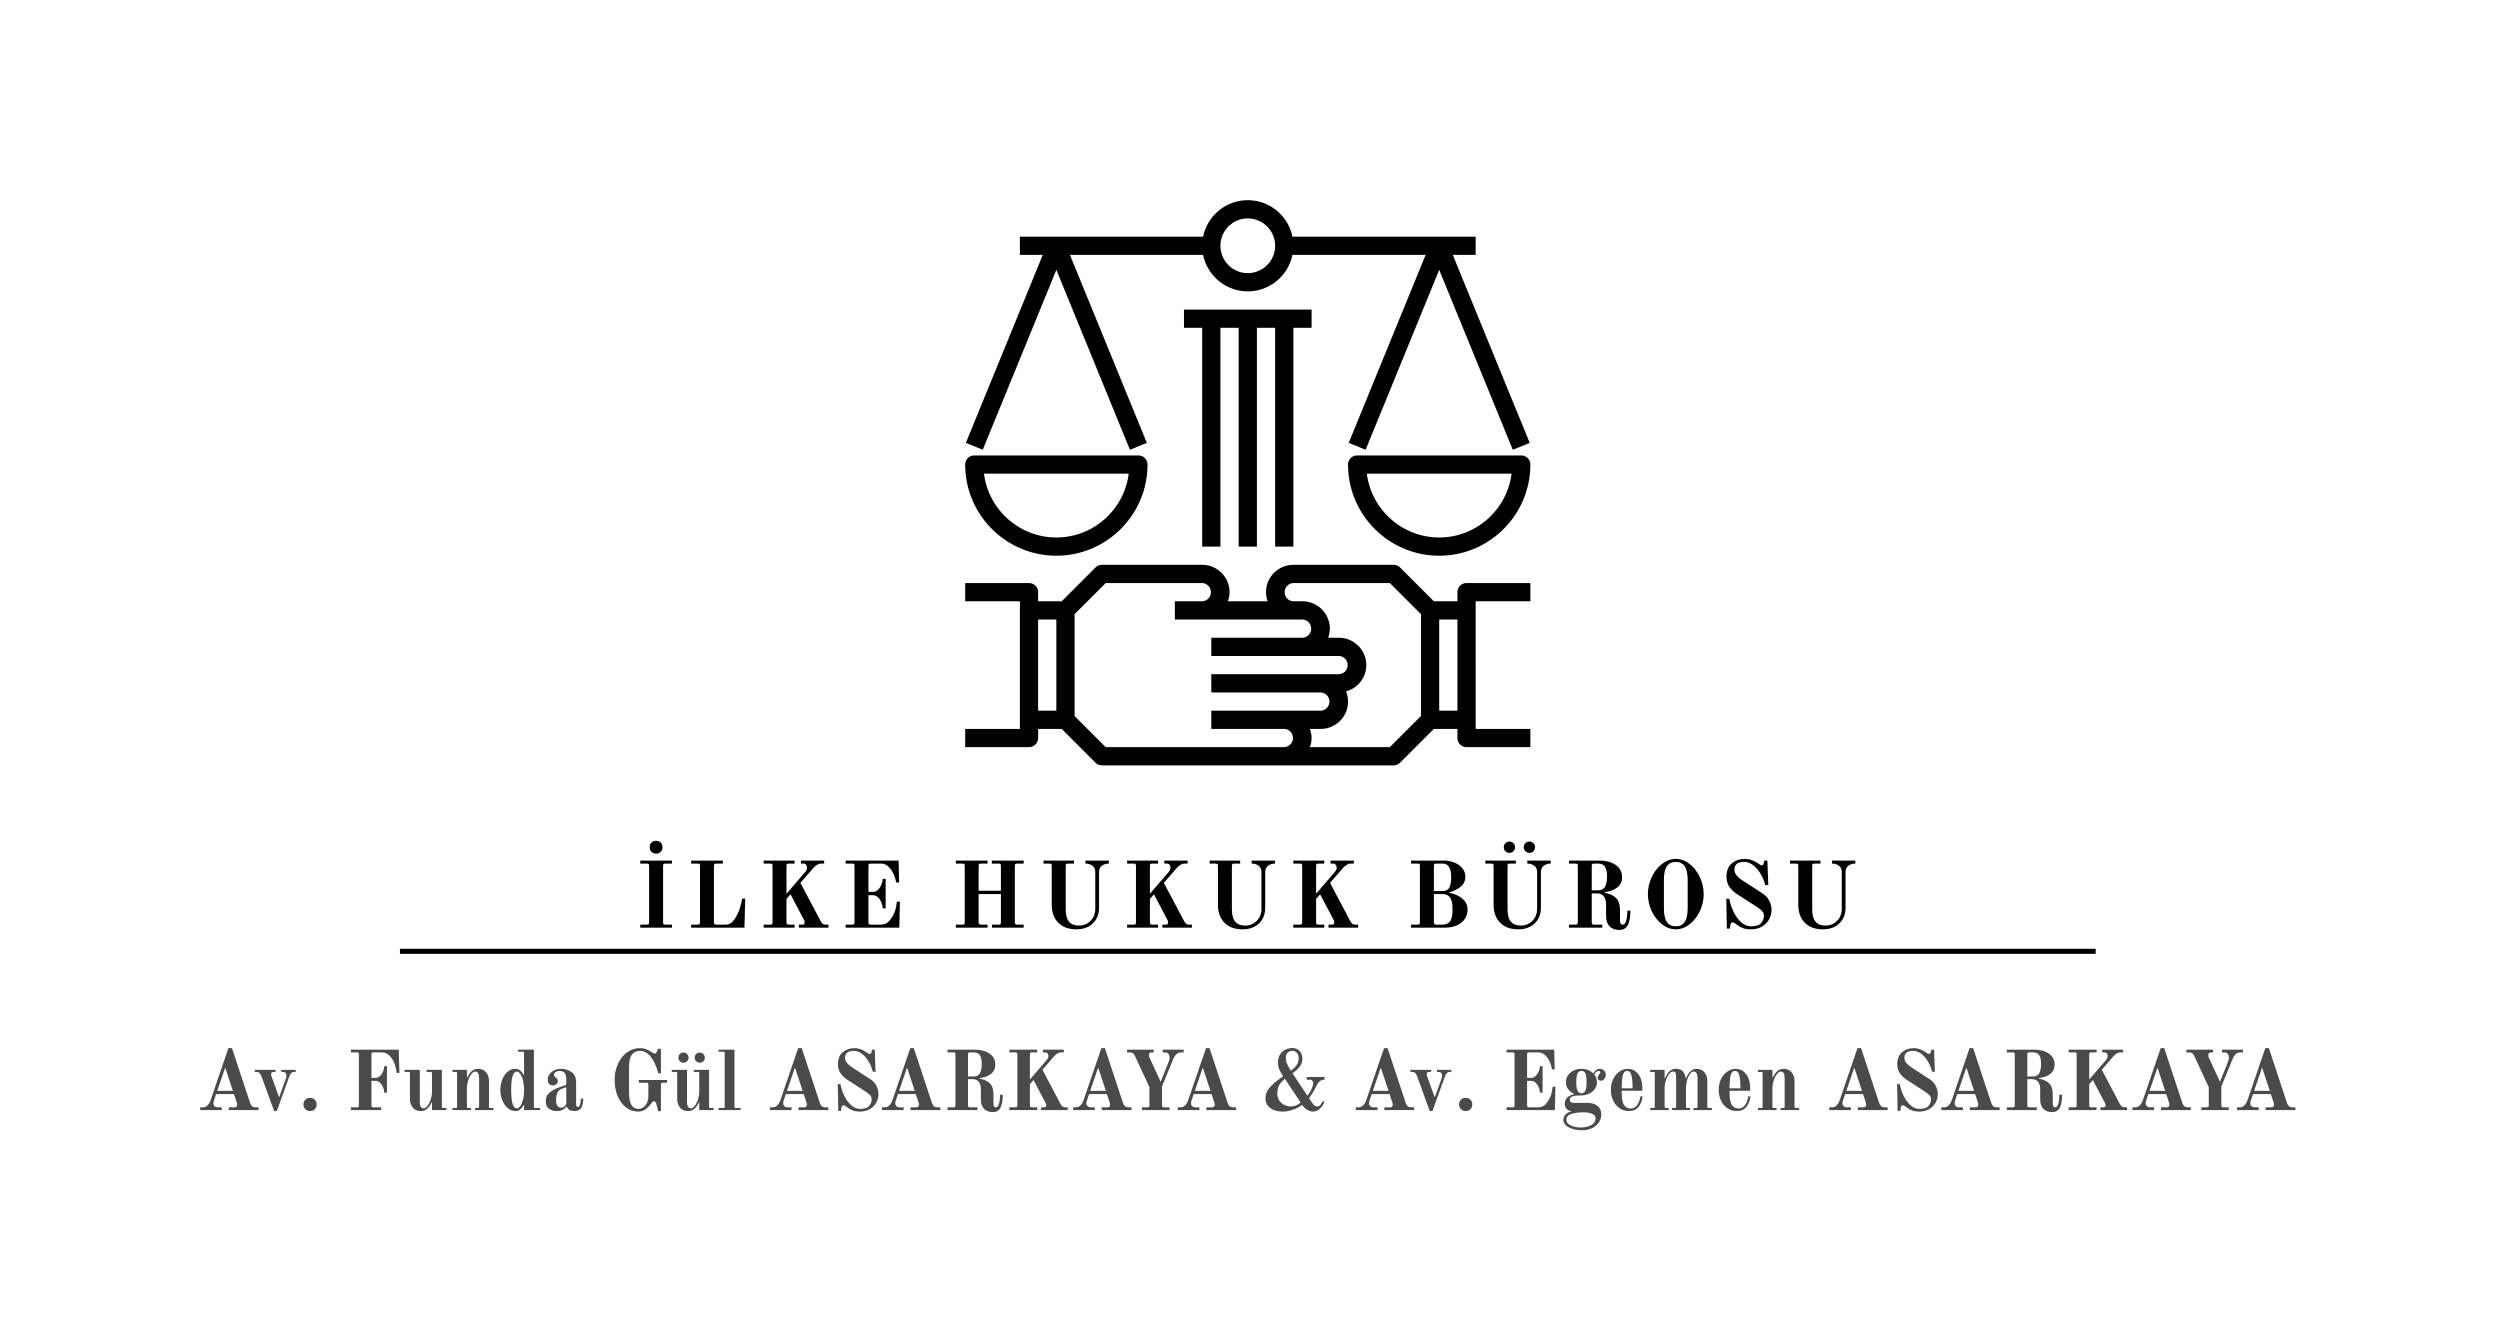 <?xml version="1.0" encoding="utf-8"?>
<svg xmlns="http://www.w3.org/2000/svg" height="2182.944" id="SvgjsSvg11062" version="1.1" width="4096">
  <defs id="SvgjsDefs11063"/>
  <g id="SvgjsG11064" opacity="1" transform="translate(328, 328) scale(34.4)">
    <defs id="SvgjsDefs3876"/>
    <g id="SvgjsG3877" opacity="1" transform="scale(0.216)">
      <g class="text" fill="#000000" id="SvgjsG3878" transform="translate(230.687, 160.404) scale(1)">
        <path d="M-131.18 -16.72C-130.92 -16.46 -130.58 -16.33 -130.16 -16.33C-129.75 -16.33 -129.41 -16.46 -129.14 -16.72C-128.88 -16.99 -128.75 -17.32 -128.75 -17.74C-128.75 -18.16 -128.88 -18.49 -129.14 -18.76C-129.41 -19.02 -129.75 -19.15 -130.16 -19.15C-130.58 -19.15 -130.92 -19.02 -131.18 -18.76C-131.44 -18.49 -131.57 -18.16 -131.57 -17.74C-131.57 -17.32 -131.44 -16.99 -131.18 -16.72ZM-133.65 -0.66L-133.65 0L-126.67 0L-126.67 -0.66L-128.13 -0.66C-128.31 -0.66 -128.43 -0.7 -128.51 -0.78C-128.59 -0.86 -128.62 -0.98 -128.62 -1.16L-128.62 -13.63C-128.62 -13.82 -128.59 -13.95 -128.51 -14.02C-128.43 -14.09 -128.31 -14.13 -128.13 -14.13L-126.67 -14.13L-126.67 -14.79L-133.65 -14.79L-133.65 -14.13L-132.2 -14.13C-132 -14.13 -131.87 -14.09 -131.8 -14.02C-131.73 -13.95 -131.7 -13.82 -131.7 -13.63L-131.7 -1.16C-131.7 -0.98 -131.73 -0.86 -131.8 -0.78C-131.87 -0.7 -132 -0.66 -132.2 -0.66Z M-122.43 -0.66L-122.43 0L-110.68 0L-110.51 -6.4L-111.17 -6.4C-111.2 -6.25 -111.27 -5.93 -111.38 -5.46C-111.49 -4.99 -111.6 -4.6 -111.69 -4.28C-111.96 -3.42 -112.36 -2.6 -112.89 -1.83C-113.42 -1.05 -114.06 -0.66 -114.81 -0.66L-116.91 -0.66C-117.09 -0.66 -117.22 -0.71 -117.29 -0.8C-117.37 -0.89 -117.41 -1.03 -117.41 -1.23L-117.41 -13.63C-117.41 -13.82 -117.37 -13.95 -117.29 -14.02C-117.22 -14.09 -117.09 -14.13 -116.91 -14.13L-115.45 -14.13L-115.45 -14.79L-122.43 -14.79L-122.43 -14.13L-120.98 -14.13C-120.79 -14.13 -120.65 -14.09 -120.58 -14.02C-120.52 -13.95 -120.48 -13.82 -120.48 -13.63L-120.48 -1.23C-120.48 -1.03 -120.52 -0.89 -120.6 -0.8C-120.67 -0.71 -120.8 -0.66 -120.98 -0.66Z M-106.44 -0.66L-106.44 0L-99.63 0L-99.63 -0.66L-100.91 -0.66C-101.09 -0.66 -101.22 -0.7 -101.3 -0.78C-101.37 -0.86 -101.41 -0.98 -101.41 -1.16L-101.41 -6.34L-100.52 -7.35L-97.51 -1.62C-97.48 -1.56 -97.45 -1.49 -97.43 -1.38C-97.41 -1.28 -97.4 -1.18 -97.4 -1.1C-97.4 -0.99 -97.44 -0.89 -97.53 -0.8C-97.61 -0.71 -97.71 -0.66 -97.84 -0.66L-98.67 -0.66L-98.67 0L-92.15 0L-92.15 -0.66L-92.71 -0.66C-93.03 -0.66 -93.27 -0.73 -93.44 -0.86C-93.6 -0.99 -93.77 -1.23 -93.95 -1.58L-98.34 -9.87L-95.55 -13.09C-95.32 -13.38 -95.05 -13.62 -94.73 -13.82C-94.42 -14.02 -94.12 -14.13 -93.83 -14.13L-93.1 -14.13L-93.1 -14.79L-98.23 -14.79L-98.23 -14.13L-97.63 -14.13C-97.41 -14.13 -97.23 -14.04 -97.09 -13.88C-96.95 -13.71 -96.88 -13.5 -96.88 -13.25C-96.88 -13.05 -96.92 -12.86 -97 -12.7C-97.07 -12.54 -97.21 -12.35 -97.4 -12.13L-101.41 -7.48L-101.41 -13.63C-101.41 -13.82 -101.37 -13.95 -101.3 -14.02C-101.22 -14.09 -101.09 -14.13 -100.91 -14.13L-99.63 -14.13L-99.63 -14.79L-106.44 -14.79L-106.44 -14.13L-104.98 -14.13C-104.79 -14.13 -104.66 -14.09 -104.59 -14.02C-104.52 -13.95 -104.49 -13.82 -104.49 -13.63L-104.49 -1.16C-104.49 -0.98 -104.52 -0.86 -104.59 -0.78C-104.66 -0.7 -104.79 -0.66 -104.98 -0.66Z M-88.37 -0.66L-88.37 0L-76.53 0L-76.4 -5.73L-77.07 -5.73C-77.08 -5.58 -77.13 -5.27 -77.21 -4.8C-77.29 -4.33 -77.39 -3.93 -77.5 -3.61C-77.77 -2.87 -78.15 -2.19 -78.67 -1.58C-79.18 -0.97 -79.82 -0.66 -80.58 -0.66L-82.84 -0.66C-83.02 -0.66 -83.15 -0.7 -83.23 -0.78C-83.3 -0.86 -83.34 -0.98 -83.34 -1.16L-83.34 -7.15L-82.28 -7.15C-81.91 -7.15 -81.56 -6.99 -81.24 -6.69C-80.92 -6.38 -80.67 -6.01 -80.48 -5.56C-80.3 -5.11 -80.2 -4.67 -80.2 -4.26L-79.54 -4.26L-79.54 -10.76L-80.2 -10.76C-80.2 -10.36 -80.3 -9.93 -80.48 -9.48C-80.67 -9.03 -80.92 -8.66 -81.24 -8.35C-81.56 -8.05 -81.91 -7.89 -82.28 -7.89L-83.34 -7.89L-83.34 -13.63C-83.34 -13.82 -83.3 -13.95 -83.23 -14.02C-83.15 -14.09 -83.02 -14.13 -82.84 -14.13L-80.56 -14.13C-80.04 -14.13 -79.58 -13.97 -79.16 -13.65C-78.75 -13.33 -78.38 -12.89 -78.06 -12.34C-77.8 -11.91 -77.6 -11.43 -77.45 -10.91C-77.31 -10.38 -77.23 -10.07 -77.23 -9.97L-76.57 -9.97L-76.69 -14.79L-88.37 -14.79L-88.37 -14.13L-86.91 -14.13C-86.72 -14.13 -86.59 -14.09 -86.52 -14.02C-86.45 -13.95 -86.41 -13.82 -86.41 -13.63L-86.41 -1.16C-86.41 -0.98 -86.45 -0.86 -86.52 -0.78C-86.59 -0.7 -86.72 -0.66 -86.91 -0.66Z M-64.06 -0.66L-64.06 0L-57.08 0L-57.08 -0.66L-58.54 -0.66C-58.72 -0.66 -58.85 -0.7 -58.92 -0.78C-59 -0.86 -59.04 -0.98 -59.04 -1.16L-59.04 -7.4L-54.13 -7.4L-54.13 -1.16C-54.13 -0.98 -54.17 -0.86 -54.24 -0.78C-54.31 -0.7 -54.44 -0.66 -54.63 -0.66L-56.09 -0.66L-56.09 0L-49.11 0L-49.11 -0.66L-50.56 -0.66C-50.74 -0.66 -50.87 -0.7 -50.94 -0.78C-51.02 -0.86 -51.06 -0.98 -51.06 -1.16L-51.06 -13.63C-51.06 -13.82 -51.02 -13.95 -50.94 -14.02C-50.87 -14.09 -50.74 -14.13 -50.56 -14.13L-49.11 -14.13L-49.11 -14.79L-56.13 -14.79L-56.13 -14.13L-54.63 -14.13C-54.44 -14.13 -54.31 -14.09 -54.24 -14.02C-54.17 -13.95 -54.13 -13.82 -54.13 -13.63L-54.13 -8.14L-59.04 -8.14L-59.04 -13.63C-59.04 -13.82 -59 -13.95 -58.92 -14.02C-58.85 -14.09 -58.72 -14.13 -58.54 -14.13L-57.08 -14.13L-57.08 -14.79L-64.06 -14.79L-64.06 -14.13L-62.61 -14.13C-62.41 -14.13 -62.28 -14.09 -62.21 -14.02C-62.14 -13.95 -62.11 -13.82 -62.11 -13.63L-62.11 -1.16C-62.11 -0.98 -62.14 -0.86 -62.21 -0.78C-62.28 -0.7 -62.41 -0.66 -62.61 -0.66Z M-40.55 -0.36C-39.73 0.13 -38.7 0.37 -37.45 0.37C-36.44 0.37 -35.56 0.17 -34.8 -0.25C-34.05 -0.66 -33.48 -1.23 -33.08 -1.94C-32.69 -2.66 -32.49 -3.45 -32.49 -4.32L-32.49 -12.26C-32.49 -12.88 -32.28 -13.35 -31.85 -13.66C-31.43 -13.97 -30.92 -14.13 -30.33 -14.13L-30.33 -14.79L-35.48 -14.79L-35.48 -14.13C-34.88 -14.13 -34.38 -13.97 -33.95 -13.66C-33.53 -13.35 -33.32 -12.88 -33.32 -12.26L-33.32 -4.11C-33.32 -3.45 -33.47 -2.84 -33.78 -2.28C-34.08 -1.73 -34.5 -1.29 -35.04 -0.96C-35.58 -0.62 -36.19 -0.46 -36.87 -0.46C-37.88 -0.46 -38.63 -0.75 -39.11 -1.33C-39.6 -1.91 -39.84 -2.84 -39.84 -4.11L-39.84 -13.63C-39.84 -13.82 -39.8 -13.95 -39.73 -14.02C-39.65 -14.09 -39.52 -14.13 -39.34 -14.13L-38.01 -14.13L-38.01 -14.79L-44.74 -14.79L-44.74 -14.13L-43.41 -14.13C-43.22 -14.13 -43.09 -14.09 -43.02 -14.02C-42.95 -13.95 -42.92 -13.82 -42.92 -13.63L-42.92 -4.92C-42.92 -3.97 -42.73 -3.09 -42.34 -2.3C-41.96 -1.5 -41.37 -0.86 -40.55 -0.36Z M-26.3 -0.66L-26.3 0L-19.48 0L-19.48 -0.66L-20.77 -0.66C-20.95 -0.66 -21.08 -0.7 -21.16 -0.78C-21.23 -0.86 -21.27 -0.98 -21.27 -1.16L-21.27 -6.34L-20.38 -7.35L-17.37 -1.62C-17.34 -1.56 -17.31 -1.49 -17.29 -1.38C-17.27 -1.28 -17.26 -1.18 -17.26 -1.1C-17.26 -0.99 -17.3 -0.89 -17.39 -0.8C-17.47 -0.71 -17.57 -0.66 -17.7 -0.66L-18.53 -0.66L-18.53 0L-12.01 0L-12.01 -0.66L-12.57 -0.66C-12.89 -0.66 -13.13 -0.73 -13.29 -0.86C-13.46 -0.99 -13.63 -1.23 -13.81 -1.58L-18.2 -9.87L-15.41 -13.09C-15.18 -13.38 -14.9 -13.62 -14.59 -13.82C-14.28 -14.02 -13.98 -14.13 -13.69 -14.13L-12.96 -14.13L-12.96 -14.79L-18.09 -14.79L-18.09 -14.13L-17.49 -14.13C-17.27 -14.13 -17.09 -14.04 -16.95 -13.88C-16.81 -13.71 -16.74 -13.5 -16.74 -13.25C-16.74 -13.05 -16.78 -12.86 -16.86 -12.7C-16.93 -12.54 -17.07 -12.35 -17.26 -12.13L-21.27 -7.48L-21.27 -13.63C-21.27 -13.82 -21.23 -13.95 -21.16 -14.02C-21.08 -14.09 -20.95 -14.13 -20.77 -14.13L-19.48 -14.13L-19.48 -14.79L-26.3 -14.79L-26.3 -14.13L-24.84 -14.13C-24.65 -14.13 -24.52 -14.09 -24.45 -14.02C-24.38 -13.95 -24.35 -13.82 -24.35 -13.63L-24.35 -1.16C-24.35 -0.98 -24.38 -0.86 -24.45 -0.78C-24.52 -0.7 -24.65 -0.66 -24.84 -0.66Z M-3.91 -0.36C-3.09 0.13 -2.06 0.37 -0.81 0.37C0.2 0.37 1.08 0.17 1.84 -0.25C2.59 -0.66 3.17 -1.23 3.56 -1.94C3.96 -2.66 4.15 -3.45 4.15 -4.32L4.15 -12.26C4.15 -12.88 4.37 -13.35 4.79 -13.66C5.21 -13.97 5.72 -14.13 6.31 -14.13L6.31 -14.79L1.16 -14.79L1.16 -14.13C1.76 -14.13 2.27 -13.97 2.69 -13.66C3.11 -13.35 3.32 -12.88 3.32 -12.26L3.32 -4.11C3.32 -3.45 3.17 -2.84 2.87 -2.28C2.56 -1.73 2.14 -1.29 1.6 -0.96C1.06 -0.62 0.45 -0.46 -0.23 -0.46C-1.24 -0.46 -1.99 -0.75 -2.47 -1.33C-2.96 -1.91 -3.2 -2.84 -3.2 -4.11L-3.2 -13.63C-3.2 -13.82 -3.16 -13.95 -3.08 -14.02C-3.01 -14.09 -2.88 -14.13 -2.7 -14.13L-1.37 -14.13L-1.37 -14.79L-8.1 -14.79L-8.1 -14.13L-6.77 -14.13C-6.58 -14.13 -6.45 -14.09 -6.38 -14.02C-6.31 -13.95 -6.27 -13.82 -6.27 -13.63L-6.27 -4.92C-6.27 -3.97 -6.08 -3.09 -5.7 -2.3C-5.32 -1.5 -4.72 -0.86 -3.91 -0.36Z M10.34 -0.66L10.34 0L17.16 0L17.16 -0.66L15.87 -0.66C15.69 -0.66 15.56 -0.7 15.49 -0.78C15.41 -0.86 15.37 -0.98 15.37 -1.16L15.37 -6.34L16.26 -7.35L19.28 -1.62C19.3 -1.56 19.33 -1.49 19.35 -1.38C19.37 -1.28 19.38 -1.18 19.38 -1.1C19.38 -0.99 19.34 -0.89 19.26 -0.8C19.17 -0.71 19.07 -0.66 18.94 -0.66L18.11 -0.66L18.11 0L24.64 0L24.64 -0.66L24.08 -0.66C23.76 -0.66 23.51 -0.73 23.35 -0.86C23.18 -0.99 23.01 -1.23 22.83 -1.58L18.45 -9.87L21.23 -13.09C21.47 -13.38 21.74 -13.62 22.05 -13.82C22.36 -14.02 22.66 -14.13 22.95 -14.13L23.68 -14.13L23.68 -14.79L18.55 -14.79L18.55 -14.13L19.15 -14.13C19.37 -14.13 19.55 -14.04 19.69 -13.88C19.83 -13.71 19.9 -13.5 19.9 -13.25C19.9 -13.05 19.86 -12.86 19.79 -12.7C19.71 -12.54 19.57 -12.35 19.38 -12.13L15.37 -7.48L15.37 -13.63C15.37 -13.82 15.41 -13.95 15.49 -14.02C15.56 -14.09 15.69 -14.13 15.87 -14.13L17.16 -14.13L17.16 -14.79L10.34 -14.79L10.34 -14.13L11.8 -14.13C11.99 -14.13 12.12 -14.09 12.19 -14.02C12.26 -13.95 12.3 -13.82 12.3 -13.63L12.3 -1.16C12.3 -0.98 12.26 -0.86 12.19 -0.78C12.12 -0.7 11.99 -0.66 11.8 -0.66Z M36.31 -0.66L36.31 0L43.89 0C44.78 0 45.59 -0.16 46.33 -0.47C47.07 -0.78 47.67 -1.24 48.11 -1.85C48.55 -2.46 48.77 -3.19 48.77 -4.03C48.77 -4.71 48.57 -5.3 48.17 -5.82C47.77 -6.33 47.26 -6.74 46.64 -7.05C46.03 -7.36 45.4 -7.57 44.76 -7.67L44.76 -7.79C45.75 -8.05 46.58 -8.47 47.26 -9.04C47.94 -9.6 48.28 -10.34 48.28 -11.26C48.28 -11.94 48.06 -12.54 47.63 -13.08C47.2 -13.61 46.63 -14.03 45.92 -14.33C45.2 -14.64 44.44 -14.79 43.62 -14.79L36.31 -14.79L36.31 -14.13L37.76 -14.13C37.96 -14.13 38.09 -14.09 38.16 -14.02C38.23 -13.95 38.26 -13.82 38.26 -13.63L38.26 -1.16C38.26 -0.98 38.23 -0.86 38.16 -0.78C38.09 -0.7 37.96 -0.66 37.76 -0.66ZM43.25 -8.06L41.34 -8.06L41.34 -13.63C41.34 -13.82 41.38 -13.95 41.45 -14.02C41.53 -14.09 41.66 -14.13 41.84 -14.13L43.37 -14.13C43.93 -14.13 44.36 -13.87 44.68 -13.37C45 -12.86 45.16 -12.16 45.16 -11.26C45.16 -10.19 45.03 -9.39 44.76 -8.86C44.5 -8.33 44 -8.06 43.25 -8.06ZM43.25 -0.66L41.84 -0.66C41.66 -0.66 41.53 -0.7 41.45 -0.78C41.38 -0.86 41.34 -0.98 41.34 -1.16L41.34 -7.4L43.25 -7.4C43.98 -7.4 44.53 -7.15 44.9 -6.66C45.27 -6.17 45.45 -5.29 45.45 -4.03C45.45 -2.77 45.27 -1.89 44.9 -1.4C44.53 -0.91 43.98 -0.66 43.25 -0.66Z M57.11 -16.86C57.36 -16.61 57.65 -16.49 58 -16.49C58.34 -16.49 58.64 -16.61 58.88 -16.86C59.12 -17.1 59.24 -17.39 59.24 -17.74C59.24 -18.09 59.12 -18.38 58.88 -18.62C58.64 -18.86 58.34 -18.99 58 -18.99C57.65 -18.99 57.36 -18.86 57.11 -18.62C56.87 -18.38 56.75 -18.09 56.75 -17.74C56.75 -17.39 56.87 -17.1 57.11 -16.86ZM61.52 -16.86C61.76 -16.61 62.05 -16.49 62.4 -16.49C62.75 -16.49 63.04 -16.61 63.28 -16.86C63.53 -17.1 63.65 -17.39 63.65 -17.74C63.65 -18.09 63.53 -18.38 63.28 -18.62C63.04 -18.86 62.75 -18.99 62.4 -18.99C62.05 -18.99 61.76 -18.86 61.52 -18.62C61.28 -18.38 61.15 -18.09 61.15 -17.74C61.15 -17.39 61.28 -17.1 61.52 -16.86ZM56.88 -0.36C57.69 0.13 58.72 0.37 59.97 0.37C60.98 0.37 61.86 0.17 62.62 -0.25C63.37 -0.66 63.95 -1.23 64.34 -1.94C64.74 -2.66 64.94 -3.45 64.94 -4.32L64.94 -12.26C64.94 -12.88 65.15 -13.35 65.57 -13.66C65.99 -13.97 66.5 -14.13 67.1 -14.13L67.1 -14.79L61.94 -14.79L61.94 -14.13C62.54 -14.13 63.05 -13.97 63.47 -13.66C63.89 -13.35 64.1 -12.88 64.1 -12.26L64.1 -4.11C64.1 -3.45 63.95 -2.84 63.65 -2.28C63.34 -1.73 62.92 -1.29 62.38 -0.96C61.84 -0.62 61.23 -0.46 60.55 -0.46C59.54 -0.46 58.79 -0.75 58.31 -1.33C57.82 -1.91 57.58 -2.84 57.58 -4.11L57.58 -13.63C57.58 -13.82 57.62 -13.95 57.7 -14.02C57.77 -14.09 57.9 -14.13 58.08 -14.13L59.41 -14.13L59.41 -14.79L52.68 -14.79L52.68 -14.13L54.01 -14.13C54.2 -14.13 54.33 -14.09 54.4 -14.02C54.47 -13.95 54.51 -13.82 54.51 -13.63L54.51 -4.92C54.51 -3.97 54.7 -3.09 55.08 -2.3C55.46 -1.5 56.06 -0.86 56.88 -0.36Z M80.09 -0.29C80.61 0.24 81.31 0.5 82.2 0.5C83.13 0.5 83.77 0.13 84.13 -0.61C84.49 -1.35 84.67 -2.4 84.67 -3.74L84 -3.74C84 -2.88 83.92 -2.15 83.76 -1.56C83.59 -0.96 83.33 -0.66 82.97 -0.66C82.58 -0.66 82.38 -0.96 82.38 -1.54L82.38 -3.84C82.38 -5.06 82.09 -5.96 81.51 -6.53C80.93 -7.11 80.1 -7.49 79.02 -7.69L79.02 -7.83C80.17 -7.97 81.09 -8.32 81.79 -8.87C82.49 -9.42 82.84 -10.18 82.84 -11.13C82.84 -12.26 82.38 -13.15 81.47 -13.8C80.56 -14.46 79.35 -14.79 77.86 -14.79L71.13 -14.79L71.13 -14.13L72.58 -14.13C72.77 -14.13 72.9 -14.09 72.97 -14.02C73.04 -13.95 73.08 -13.82 73.08 -13.63L73.08 -1.16C73.08 -0.98 73.04 -0.86 72.97 -0.78C72.9 -0.7 72.77 -0.66 72.58 -0.66L71.13 -0.66L71.13 0L78.48 0L78.48 -0.66L76.65 -0.66C76.47 -0.66 76.34 -0.7 76.27 -0.78C76.19 -0.86 76.15 -0.98 76.15 -1.16L76.15 -7.56L77.32 -7.56C77.99 -7.56 78.5 -7.33 78.82 -6.88C79.15 -6.42 79.31 -5.86 79.31 -5.19L79.31 -2.62C79.31 -1.59 79.57 -0.82 80.09 -0.29ZM77.54 -8.23L76.15 -8.23L76.15 -13.63C76.15 -13.82 76.19 -13.95 76.27 -14.02C76.34 -14.09 76.47 -14.13 76.65 -14.13L77.54 -14.13C78.28 -14.13 78.79 -13.89 79.08 -13.42C79.37 -12.95 79.52 -12.24 79.52 -11.3C79.52 -10.33 79.37 -9.58 79.08 -9.04C78.79 -8.5 78.28 -8.23 77.54 -8.23Z M91.66 -0.73C92.61 0.01 93.62 0.37 94.68 0.37C95.75 0.37 96.76 0.01 97.7 -0.73C98.65 -1.46 99.41 -2.43 99.98 -3.62C100.55 -4.82 100.83 -6.08 100.83 -7.4C100.83 -8.71 100.55 -9.97 99.98 -11.17C99.41 -12.36 98.65 -13.33 97.7 -14.06C96.76 -14.8 95.75 -15.16 94.68 -15.16C93.62 -15.16 92.61 -14.8 91.66 -14.06C90.71 -13.33 89.95 -12.36 89.38 -11.17C88.82 -9.97 88.53 -8.71 88.53 -7.4C88.53 -6.08 88.82 -4.82 89.38 -3.62C89.95 -2.43 90.71 -1.46 91.66 -0.73ZM96.62 -1.22C96.17 -0.6 95.53 -0.29 94.68 -0.29C93.84 -0.29 93.19 -0.6 92.74 -1.22C92.29 -1.83 92.06 -2.85 92.06 -4.28L92.06 -10.51C92.06 -11.94 92.29 -12.96 92.74 -13.57C93.19 -14.19 93.84 -14.5 94.68 -14.5C95.53 -14.5 96.17 -14.19 96.62 -13.57C97.07 -12.96 97.3 -11.94 97.3 -10.51L97.3 -4.28C97.3 -2.85 97.07 -1.83 96.62 -1.22Z M109.51 0.11C110 0.29 110.54 0.37 111.15 0.37C112.17 0.37 113.02 0.17 113.71 -0.25C114.4 -0.66 114.92 -1.2 115.27 -1.85C115.61 -2.5 115.79 -3.19 115.79 -3.91C115.79 -4.61 115.62 -5.29 115.28 -5.94C114.94 -6.59 114.48 -7.1 113.92 -7.48L109.45 -10.37C108.22 -11.17 107.6 -11.97 107.6 -12.75C107.6 -13.34 107.78 -13.77 108.13 -14.06C108.48 -14.35 109.03 -14.5 109.76 -14.5C110.43 -14.5 111.07 -14.27 111.68 -13.82C112.3 -13.37 112.84 -12.76 113.31 -11.99C113.79 -11.21 114.15 -10.34 114.42 -9.39L115.08 -9.39L114.87 -14.79L114.21 -14.79L114.08 -14.23C114.03 -13.91 113.88 -13.75 113.63 -13.75C113.45 -13.75 113.2 -13.88 112.88 -14.13C111.9 -14.82 110.91 -15.16 109.93 -15.16C108.78 -15.16 107.81 -14.84 107.03 -14.18C106.25 -13.52 105.86 -12.52 105.86 -11.18C105.86 -10.32 106.08 -9.58 106.53 -8.95C106.98 -8.33 107.53 -7.81 108.18 -7.4L112.63 -4.53C113.11 -4.21 113.48 -3.91 113.74 -3.62C114 -3.34 114.12 -3.02 114.12 -2.66C114.12 -2.05 113.92 -1.5 113.52 -1.02C113.12 -0.53 112.37 -0.29 111.28 -0.29C110.52 -0.29 109.81 -0.57 109.15 -1.14C108.49 -1.71 107.93 -2.46 107.47 -3.39C107 -4.31 106.67 -5.3 106.48 -6.36L105.82 -6.36L105.94 0.21L106.58 0.21L106.69 -0.46C106.76 -0.93 106.94 -1.16 107.23 -1.16C107.35 -1.16 107.48 -1.12 107.62 -1.03C107.76 -0.94 107.99 -0.78 108.31 -0.54C108.63 -0.28 109.03 -0.06 109.51 0.11Z M124.05 -0.36C124.87 0.13 125.9 0.37 127.15 0.37C128.16 0.37 129.04 0.17 129.8 -0.25C130.55 -0.66 131.13 -1.23 131.52 -1.94C131.92 -2.66 132.11 -3.45 132.11 -4.32L132.11 -12.26C132.11 -12.88 132.32 -13.35 132.75 -13.66C133.17 -13.97 133.68 -14.13 134.27 -14.13L134.27 -14.79L129.12 -14.79L129.12 -14.13C129.72 -14.13 130.23 -13.97 130.65 -13.66C131.07 -13.35 131.28 -12.88 131.28 -12.26L131.28 -4.11C131.28 -3.45 131.13 -2.84 130.83 -2.28C130.52 -1.73 130.1 -1.29 129.56 -0.96C129.02 -0.62 128.41 -0.46 127.73 -0.46C126.72 -0.46 125.97 -0.75 125.49 -1.33C125 -1.91 124.76 -2.84 124.76 -4.11L124.76 -13.63C124.76 -13.82 124.8 -13.95 124.87 -14.02C124.95 -14.09 125.08 -14.13 125.26 -14.13L126.59 -14.13L126.59 -14.79L119.86 -14.79L119.86 -14.13L121.19 -14.13C121.38 -14.13 121.51 -14.09 121.58 -14.02C121.65 -13.95 121.69 -13.82 121.69 -13.63L121.69 -4.92C121.69 -3.97 121.88 -3.09 122.26 -2.3C122.64 -1.5 123.24 -0.86 124.05 -0.36Z"/>
      </g>
      <rect fill="#000000" height="1.12" id="SvgjsRect3879" transform="translate(44.047, 165.059) scale(1)" width="373.907"/>
      <g class="text" fill="#4a4a4a" id="SvgjsG3880" transform="translate(230.79, 200.622) scale(1)">
        <path d="M-230.79 -0.6L-230.79 0L-226.03 0L-226.03 -0.6L-226.91 -0.6C-227.19 -0.6 -227.43 -0.68 -227.61 -0.85C-227.79 -1.02 -227.88 -1.22 -227.88 -1.44C-227.88 -1.73 -227.81 -2.04 -227.67 -2.39L-227.28 -3.53L-223.35 -3.53L-222.76 -1.74C-222.68 -1.51 -222.64 -1.33 -222.64 -1.2C-222.64 -1.03 -222.69 -0.89 -222.78 -0.78C-222.88 -0.66 -223 -0.6 -223.15 -0.6L-224.49 -0.6L-224.49 0L-217.93 0L-217.93 -0.6L-218.68 -0.6C-219.2 -0.6 -219.57 -0.92 -219.78 -1.55L-223.78 -13.65L-224.57 -13.65L-228.51 -2.11C-228.66 -1.69 -228.88 -1.33 -229.17 -1.04C-229.45 -0.74 -229.78 -0.6 -230.16 -0.6ZM-227.04 -4.23L-225.28 -9.37L-223.58 -4.23Z M-217.24 -7.33L-214.49 0.22L-213.89 0.22L-211.2 -7.25C-210.93 -8.03 -210.58 -8.41 -210.15 -8.41L-209.74 -8.41L-209.74 -8.86L-212.92 -8.86L-212.92 -8.41L-212.44 -8.41C-212.25 -8.41 -212.09 -8.34 -211.97 -8.19C-211.84 -8.04 -211.78 -7.88 -211.78 -7.7C-211.78 -7.43 -211.82 -7.15 -211.91 -6.88L-213.39 -2.79L-215.05 -7.4C-215.13 -7.63 -215.16 -7.8 -215.16 -7.93C-215.16 -8.08 -215.12 -8.19 -215.02 -8.28C-214.93 -8.37 -214.83 -8.41 -214.72 -8.41L-214.17 -8.41L-214.17 -8.86L-218.75 -8.86L-218.75 -8.41L-218.44 -8.41C-218.11 -8.41 -217.87 -8.33 -217.7 -8.17C-217.53 -8.01 -217.38 -7.73 -217.24 -7.33Z M-207.61 -0.19C-207.34 0.09 -206.99 0.22 -206.56 0.22C-206.14 0.22 -205.79 0.09 -205.52 -0.19C-205.24 -0.46 -205.11 -0.81 -205.11 -1.23C-205.11 -1.66 -205.24 -2.01 -205.52 -2.28C-205.79 -2.56 -206.14 -2.69 -206.56 -2.69C-206.99 -2.69 -207.34 -2.56 -207.61 -2.28C-207.89 -2.01 -208.02 -1.66 -208.02 -1.23C-208.02 -0.81 -207.89 -0.46 -207.61 -0.19Z M-197.55 -0.6L-197.55 0L-190.88 0L-190.88 -0.6L-192.58 -0.6C-192.74 -0.6 -192.86 -0.63 -192.93 -0.7C-193 -0.77 -193.03 -0.88 -193.03 -1.05L-193.03 -6.43L-192.08 -6.43C-191.74 -6.43 -191.43 -6.29 -191.14 -6.02C-190.85 -5.75 -190.63 -5.41 -190.46 -5C-190.29 -4.6 -190.21 -4.21 -190.21 -3.83L-189.61 -3.83L-189.61 -9.68L-190.21 -9.68C-190.21 -9.32 -190.29 -8.94 -190.46 -8.53C-190.63 -8.13 -190.85 -7.79 -191.14 -7.52C-191.43 -7.24 -191.74 -7.1 -192.08 -7.1L-193.03 -7.1L-193.03 -12.26C-193.03 -12.44 -193 -12.56 -192.93 -12.62C-192.86 -12.68 -192.74 -12.71 -192.58 -12.71L-190.67 -12.71C-190.13 -12.71 -189.63 -12.51 -189.19 -12.11C-188.75 -11.72 -188.39 -11.24 -188.13 -10.68C-187.93 -10.26 -187.77 -9.77 -187.65 -9.2C-187.52 -8.62 -187.46 -8.29 -187.46 -8.19L-186.86 -8.19L-187.01 -13.31L-197.55 -13.31L-197.55 -12.71L-196.25 -12.71C-196.07 -12.71 -195.95 -12.68 -195.89 -12.62C-195.83 -12.56 -195.8 -12.44 -195.8 -12.26L-195.8 -1.05C-195.8 -0.88 -195.83 -0.77 -195.89 -0.7C-195.95 -0.63 -196.07 -0.6 -196.25 -0.6Z M-182.9 0.12C-182.67 0.19 -182.4 0.22 -182.09 0.22C-181.58 0.22 -181.13 0.05 -180.74 -0.29C-180.34 -0.63 -180.02 -1.1 -179.77 -1.68L-179.68 -1.66L-179.68 0L-176.5 0L-176.5 -0.45L-177.21 -0.45C-177.33 -0.45 -177.4 -0.47 -177.45 -0.51C-177.49 -0.56 -177.51 -0.64 -177.51 -0.75L-177.51 -8.86L-180.88 -8.86L-180.88 -8.41L-179.98 -8.41C-179.87 -8.41 -179.79 -8.39 -179.75 -8.35C-179.7 -8.3 -179.68 -8.23 -179.68 -8.11L-179.68 -4.11C-179.68 -3.46 -179.78 -2.85 -179.97 -2.28C-180.16 -1.71 -180.4 -1.25 -180.69 -0.9C-180.98 -0.55 -181.25 -0.37 -181.51 -0.37C-182.09 -0.37 -182.37 -0.85 -182.37 -1.81L-182.37 -8.86L-185.74 -8.86L-185.74 -8.41L-184.84 -8.41C-184.73 -8.41 -184.65 -8.39 -184.61 -8.35C-184.56 -8.3 -184.54 -8.23 -184.54 -8.11L-184.54 -2.36C-184.54 -1.93 -184.45 -1.52 -184.27 -1.12C-184.09 -0.72 -183.84 -0.41 -183.53 -0.19C-183.33 -0.05 -183.12 0.05 -182.9 0.12Z M-175.16 -0.45L-175.16 0L-171.08 0L-171.08 -0.45L-171.68 -0.45C-171.79 -0.45 -171.87 -0.47 -171.91 -0.51C-171.96 -0.56 -171.98 -0.64 -171.98 -0.75L-171.98 -4.75C-171.98 -5.4 -171.88 -6.01 -171.69 -6.58C-171.5 -7.15 -171.26 -7.62 -170.97 -7.96C-170.68 -8.31 -170.41 -8.49 -170.15 -8.49C-169.57 -8.49 -169.29 -8.01 -169.29 -7.05L-169.29 -0.75C-169.29 -0.64 -169.31 -0.56 -169.35 -0.51C-169.4 -0.47 -169.47 -0.45 -169.59 -0.45L-170.18 -0.45L-170.18 0L-166.11 0L-166.11 -0.45L-166.82 -0.45C-166.93 -0.45 -167.01 -0.47 -167.05 -0.51C-167.1 -0.56 -167.12 -0.64 -167.12 -0.75L-167.12 -6.51C-167.12 -6.93 -167.21 -7.34 -167.39 -7.74C-167.57 -8.14 -167.82 -8.45 -168.13 -8.67C-168.33 -8.81 -168.54 -8.91 -168.76 -8.98C-168.99 -9.05 -169.26 -9.09 -169.57 -9.09C-170.08 -9.09 -170.53 -8.91 -170.92 -8.57C-171.31 -8.23 -171.64 -7.76 -171.88 -7.18L-171.98 -7.2L-171.98 -8.86L-175.16 -8.86L-175.16 -8.41L-174.45 -8.41C-174.33 -8.41 -174.26 -8.39 -174.21 -8.35C-174.17 -8.3 -174.15 -8.23 -174.15 -8.11L-174.15 -0.75C-174.15 -0.64 -174.17 -0.56 -174.21 -0.51C-174.26 -0.47 -174.33 -0.45 -174.45 -0.45Z M-162.99 -0.44C-162.48 0 -161.9 0.22 -161.25 0.22C-160.85 0.22 -160.5 0.09 -160.19 -0.17C-159.89 -0.43 -159.65 -0.74 -159.49 -1.08L-159.38 -1.08L-159.38 0L-155.86 0L-155.86 -0.45L-156.91 -0.45C-157.02 -0.45 -157.1 -0.47 -157.14 -0.51C-157.19 -0.56 -157.21 -0.64 -157.21 -0.75L-157.21 -13.31L-160.72 -13.31L-160.72 -12.86L-159.68 -12.86C-159.56 -12.86 -159.49 -12.84 -159.44 -12.8C-159.4 -12.75 -159.38 -12.68 -159.38 -12.56L-159.38 -7.8L-159.49 -7.76C-159.69 -8.17 -159.94 -8.49 -160.26 -8.73C-160.57 -8.97 -160.92 -9.09 -161.32 -9.09C-161.97 -9.09 -162.54 -8.86 -163.04 -8.42C-163.54 -7.98 -163.93 -7.4 -164.2 -6.69C-164.48 -5.98 -164.61 -5.23 -164.61 -4.43C-164.61 -3.65 -164.47 -2.89 -164.18 -2.18C-163.9 -1.46 -163.5 -0.88 -162.99 -0.44ZM-160.19 -0.91C-160.43 -0.55 -160.7 -0.37 -160.99 -0.37C-161.81 -0.37 -162.22 -1.73 -162.22 -4.43C-162.22 -7.14 -161.81 -8.49 -160.99 -8.49C-160.76 -8.49 -160.52 -8.34 -160.28 -8.04C-160.03 -7.74 -159.81 -7.28 -159.64 -6.66C-159.47 -6.03 -159.38 -5.27 -159.38 -4.37C-159.38 -3.64 -159.45 -2.97 -159.6 -2.36C-159.75 -1.74 -159.95 -1.26 -160.19 -0.91Z M-153.87 -0.28C-153.39 0.06 -152.81 0.22 -152.12 0.22C-151.23 0.22 -150.53 -0.11 -150.03 -0.79L-149.99 -0.79C-149.82 -0.42 -149.6 -0.17 -149.34 -0.01C-149.08 0.15 -148.69 0.22 -148.18 0.22C-147.86 0.22 -147.57 0.16 -147.32 0.02C-147.07 -0.12 -146.88 -0.3 -146.74 -0.52C-146.47 -0.95 -146.33 -1.61 -146.33 -2.52L-146.85 -2.52C-146.85 -2.04 -146.91 -1.61 -147.02 -1.23C-147.13 -0.86 -147.3 -0.67 -147.52 -0.67C-147.77 -0.67 -147.9 -0.9 -147.9 -1.35L-147.9 -6.08C-147.9 -7.12 -148.24 -7.89 -148.91 -8.37C-149.58 -8.85 -150.37 -9.09 -151.26 -9.09C-151.73 -9.09 -152.18 -8.99 -152.63 -8.8C-153.08 -8.6 -153.45 -8.32 -153.73 -7.95C-154.02 -7.59 -154.16 -7.17 -154.16 -6.69C-154.16 -6.28 -154.05 -5.97 -153.82 -5.75C-153.59 -5.53 -153.31 -5.42 -152.98 -5.42C-152.72 -5.42 -152.48 -5.51 -152.26 -5.67C-152.05 -5.84 -151.94 -6.08 -151.94 -6.38C-151.94 -6.57 -151.98 -6.74 -152.06 -6.86C-152.14 -6.99 -152.27 -7.1 -152.46 -7.22C-152.57 -7.29 -152.65 -7.38 -152.69 -7.49C-152.74 -7.59 -152.76 -7.68 -152.76 -7.76C-152.76 -8.03 -152.63 -8.25 -152.38 -8.4C-152.12 -8.56 -151.82 -8.64 -151.47 -8.64C-151.06 -8.64 -150.72 -8.49 -150.46 -8.21C-150.2 -7.92 -150.07 -7.46 -150.07 -6.82L-150.07 -5.55L-151.45 -5.07C-152.36 -4.75 -153.11 -4.37 -153.7 -3.9C-154.3 -3.43 -154.59 -2.79 -154.59 -1.98C-154.59 -1.18 -154.35 -0.62 -153.87 -0.28ZM-150.07 -1.35C-150.34 -0.8 -150.72 -0.52 -151.21 -0.52C-151.49 -0.52 -151.75 -0.64 -151.97 -0.88C-152.2 -1.12 -152.31 -1.54 -152.31 -2.15C-152.31 -2.85 -152.21 -3.41 -152.02 -3.82C-151.83 -4.24 -151.53 -4.52 -151.11 -4.67L-150.07 -5.05Z M-136.95 -0.62C-136.16 0.02 -135.24 0.34 -134.18 0.34C-133.55 0.34 -132.99 0.14 -132.49 -0.24C-132 -0.63 -131.59 -1.06 -131.28 -1.53C-131.12 -1.79 -130.92 -1.93 -130.7 -1.93C-130.59 -1.93 -130.49 -1.88 -130.42 -1.79C-130.34 -1.69 -130.29 -1.58 -130.25 -1.46L-129.8 0.24L-129.2 0.24L-129.2 -5.57C-129.2 -5.75 -129.17 -5.86 -129.1 -5.93C-129.03 -5.99 -128.92 -6.02 -128.75 -6.02L-127.86 -6.02L-127.86 -6.62L-134.06 -6.62L-134.06 -6.02L-132.42 -6.02C-132.24 -6.02 -132.13 -5.99 -132.06 -5.93C-132 -5.86 -131.97 -5.75 -131.97 -5.57L-131.97 -3.01C-131.97 -2.27 -132.18 -1.63 -132.59 -1.08C-133 -0.54 -133.53 -0.26 -134.18 -0.26C-135.55 -0.26 -136.23 -1.46 -136.23 -3.85L-136.23 -9.46C-136.23 -10.74 -136.02 -11.66 -135.61 -12.22C-135.19 -12.77 -134.6 -13.05 -133.84 -13.05C-132.93 -13.05 -132.14 -12.62 -131.46 -11.77C-130.78 -10.91 -130.22 -9.7 -129.78 -8.11L-129.2 -8.11L-129.2 -13.5L-129.82 -13.5L-130.14 -12.81C-130.25 -12.57 -130.39 -12.45 -130.55 -12.45C-130.69 -12.45 -130.9 -12.54 -131.19 -12.73C-131.63 -13.03 -132.05 -13.26 -132.45 -13.41C-132.84 -13.57 -133.3 -13.65 -133.84 -13.65C-134.91 -13.65 -135.87 -13.33 -136.72 -12.69C-137.57 -12.06 -138.23 -11.2 -138.7 -10.13C-139.17 -9.06 -139.41 -7.9 -139.41 -6.66C-139.41 -5.4 -139.2 -4.23 -138.78 -3.17C-138.35 -2.1 -137.74 -1.25 -136.95 -0.62Z M-125.03 -10.76C-124.81 -10.54 -124.54 -10.43 -124.23 -10.43C-123.92 -10.43 -123.65 -10.54 -123.44 -10.76C-123.22 -10.98 -123.11 -11.24 -123.11 -11.55C-123.11 -11.87 -123.22 -12.13 -123.44 -12.35C-123.65 -12.57 -123.92 -12.68 -124.23 -12.68C-124.54 -12.68 -124.81 -12.57 -125.03 -12.35C-125.24 -12.13 -125.35 -11.87 -125.35 -11.55C-125.35 -11.24 -125.24 -10.98 -125.03 -10.76ZM-121.44 -10.76C-121.22 -10.54 -120.95 -10.43 -120.64 -10.43C-120.33 -10.43 -120.06 -10.54 -119.85 -10.76C-119.63 -10.98 -119.52 -11.24 -119.52 -11.55C-119.52 -11.87 -119.63 -12.13 -119.85 -12.35C-120.06 -12.57 -120.33 -12.68 -120.64 -12.68C-120.95 -12.68 -121.22 -12.57 -121.44 -12.35C-121.65 -12.13 -121.76 -11.87 -121.76 -11.55C-121.76 -11.24 -121.65 -10.98 -121.44 -10.76ZM-123.97 0.12C-123.74 0.19 -123.48 0.22 -123.16 0.22C-122.65 0.22 -122.2 0.05 -121.81 -0.29C-121.42 -0.63 -121.1 -1.1 -120.85 -1.68L-120.75 -1.66L-120.75 0L-117.58 0L-117.58 -0.45L-118.29 -0.45C-118.4 -0.45 -118.48 -0.47 -118.52 -0.51C-118.56 -0.56 -118.58 -0.64 -118.58 -0.75L-118.58 -8.86L-121.95 -8.86L-121.95 -8.41L-121.05 -8.41C-120.94 -8.41 -120.86 -8.39 -120.82 -8.35C-120.78 -8.3 -120.75 -8.23 -120.75 -8.11L-120.75 -4.11C-120.75 -3.46 -120.85 -2.85 -121.04 -2.28C-121.24 -1.71 -121.48 -1.25 -121.76 -0.9C-122.05 -0.55 -122.32 -0.37 -122.59 -0.37C-123.16 -0.37 -123.45 -0.85 -123.45 -1.81L-123.45 -8.86L-126.81 -8.86L-126.81 -8.41L-125.91 -8.41C-125.8 -8.41 -125.72 -8.39 -125.68 -8.35C-125.64 -8.3 -125.61 -8.23 -125.61 -8.11L-125.61 -2.36C-125.61 -1.93 -125.52 -1.52 -125.34 -1.12C-125.16 -0.72 -124.92 -0.41 -124.6 -0.19C-124.41 -0.05 -124.19 0.05 -123.97 0.12Z M-116.49 -0.45L-116.49 0L-111.63 0L-111.63 -0.45L-112.68 -0.45C-112.79 -0.45 -112.87 -0.47 -112.91 -0.51C-112.95 -0.56 -112.98 -0.64 -112.98 -0.75L-112.98 -13.31L-116.49 -13.31L-116.49 -12.86L-115.44 -12.86C-115.33 -12.86 -115.25 -12.84 -115.21 -12.8C-115.17 -12.75 -115.14 -12.68 -115.14 -12.56L-115.14 -0.75C-115.14 -0.64 -115.17 -0.56 -115.21 -0.51C-115.25 -0.47 -115.33 -0.45 -115.44 -0.45Z M-105.16 -0.6L-105.16 0L-100.39 0L-100.39 -0.6L-101.27 -0.6C-101.56 -0.6 -101.79 -0.68 -101.97 -0.85C-102.15 -1.02 -102.24 -1.22 -102.24 -1.44C-102.24 -1.73 -102.18 -2.04 -102.04 -2.39L-101.65 -3.53L-97.72 -3.53L-97.12 -1.74C-97.05 -1.51 -97.01 -1.33 -97.01 -1.2C-97.01 -1.03 -97.06 -0.89 -97.15 -0.78C-97.24 -0.66 -97.37 -0.6 -97.51 -0.6L-98.86 -0.6L-98.86 0L-92.3 0L-92.3 -0.6L-93.05 -0.6C-93.57 -0.6 -93.94 -0.92 -94.15 -1.55L-98.15 -13.65L-98.94 -13.65L-102.88 -2.11C-103.03 -1.69 -103.25 -1.33 -103.53 -1.04C-103.82 -0.74 -104.15 -0.6 -104.53 -0.6ZM-101.4 -4.23L-99.65 -9.37L-97.94 -4.23Z M-86.88 0.1C-86.44 0.26 -85.95 0.34 -85.4 0.34C-84.49 0.34 -83.72 0.15 -83.1 -0.22C-82.48 -0.6 -82.01 -1.08 -81.7 -1.66C-81.39 -2.25 -81.23 -2.87 -81.23 -3.51C-81.23 -4.15 -81.38 -4.76 -81.69 -5.35C-81.99 -5.93 -82.4 -6.39 -82.91 -6.73L-86.93 -9.33C-88.04 -10.05 -88.6 -10.77 -88.6 -11.48C-88.6 -12 -88.44 -12.4 -88.12 -12.66C-87.8 -12.92 -87.31 -13.05 -86.65 -13.05C-86.05 -13.05 -85.48 -12.85 -84.92 -12.44C-84.37 -12.04 -83.88 -11.49 -83.46 -10.79C-83.03 -10.09 -82.7 -9.31 -82.47 -8.45L-81.87 -8.45L-82.05 -13.31L-82.65 -13.31L-82.76 -12.81C-82.81 -12.52 -82.95 -12.38 -83.18 -12.38C-83.34 -12.38 -83.56 -12.49 -83.85 -12.71C-84.73 -13.34 -85.62 -13.65 -86.5 -13.65C-87.54 -13.65 -88.41 -13.35 -89.11 -12.76C-89.82 -12.17 -90.17 -11.27 -90.17 -10.06C-90.17 -9.29 -89.97 -8.62 -89.56 -8.06C-89.15 -7.5 -88.66 -7.03 -88.07 -6.66L-84.07 -4.08C-83.64 -3.79 -83.3 -3.52 -83.07 -3.26C-82.84 -3.01 -82.73 -2.72 -82.73 -2.39C-82.73 -1.84 -82.91 -1.35 -83.27 -0.92C-83.63 -0.48 -84.3 -0.26 -85.29 -0.26C-85.97 -0.26 -86.61 -0.52 -87.2 -1.03C-87.8 -1.54 -88.3 -2.21 -88.72 -3.05C-89.14 -3.88 -89.43 -4.77 -89.61 -5.72L-90.21 -5.72L-90.09 0.19L-89.51 0.19L-89.42 -0.41C-89.36 -0.84 -89.2 -1.05 -88.93 -1.05C-88.82 -1.05 -88.7 -1.01 -88.58 -0.93C-88.45 -0.84 -88.25 -0.7 -87.96 -0.49C-87.67 -0.25 -87.31 -0.05 -86.88 0.1Z M-80.45 -0.6L-80.45 0L-75.68 0L-75.68 -0.6L-76.56 -0.6C-76.84 -0.6 -77.08 -0.68 -77.26 -0.85C-77.44 -1.02 -77.53 -1.22 -77.53 -1.44C-77.53 -1.73 -77.46 -2.04 -77.32 -2.39L-76.93 -3.53L-73.01 -3.53L-72.41 -1.74C-72.33 -1.51 -72.29 -1.33 -72.29 -1.2C-72.29 -1.03 -72.34 -0.89 -72.44 -0.78C-72.53 -0.66 -72.65 -0.6 -72.8 -0.6L-74.15 -0.6L-74.15 0L-67.58 0L-67.58 -0.6L-68.33 -0.6C-68.85 -0.6 -69.22 -0.92 -69.43 -1.55L-73.44 -13.65L-74.22 -13.65L-78.17 -2.11C-78.31 -1.69 -78.53 -1.33 -78.82 -1.04C-79.11 -0.74 -79.44 -0.6 -79.81 -0.6ZM-76.69 -4.23L-74.93 -9.37L-73.23 -4.23Z M-57.95 -0.26C-57.48 0.21 -56.85 0.45 -56.05 0.45C-55.21 0.45 -54.63 0.12 -54.31 -0.55C-53.99 -1.22 -53.82 -2.16 -53.82 -3.37L-54.42 -3.37C-54.42 -2.59 -54.5 -1.94 -54.65 -1.4C-54.8 -0.87 -55.03 -0.6 -55.36 -0.6C-55.71 -0.6 -55.88 -0.86 -55.88 -1.38L-55.88 -3.46C-55.88 -4.56 -56.14 -5.36 -56.67 -5.88C-57.19 -6.4 -57.94 -6.74 -58.91 -6.92L-58.91 -7.05C-57.87 -7.17 -57.04 -7.48 -56.41 -7.98C-55.78 -8.48 -55.47 -9.16 -55.47 -10.02C-55.47 -11.03 -55.88 -11.83 -56.7 -12.42C-57.53 -13.02 -58.61 -13.31 -59.96 -13.31L-66.01 -13.31L-66.01 -12.71L-64.7 -12.71C-64.53 -12.71 -64.41 -12.68 -64.35 -12.62C-64.29 -12.56 -64.26 -12.44 -64.26 -12.26L-64.26 -1.05C-64.26 -0.88 -64.29 -0.77 -64.35 -0.7C-64.41 -0.63 -64.53 -0.6 -64.7 -0.6L-66.01 -0.6L-66.01 0L-59.4 0L-59.4 -0.6L-61.04 -0.6C-61.2 -0.6 -61.32 -0.63 -61.39 -0.7C-61.45 -0.77 -61.49 -0.88 -61.49 -1.05L-61.49 -6.81L-60.44 -6.81C-59.83 -6.81 -59.38 -6.6 -59.09 -6.19C-58.79 -5.78 -58.65 -5.27 -58.65 -4.67L-58.65 -2.36C-58.65 -1.43 -58.41 -0.74 -57.95 -0.26ZM-60.24 -7.4L-61.49 -7.4L-61.49 -12.26C-61.49 -12.44 -61.45 -12.56 -61.39 -12.62C-61.32 -12.68 -61.2 -12.71 -61.04 -12.71L-60.24 -12.71C-59.58 -12.71 -59.11 -12.5 -58.85 -12.08C-58.59 -11.65 -58.46 -11.02 -58.46 -10.17C-58.46 -9.3 -58.59 -8.62 -58.85 -8.13C-59.11 -7.65 -59.58 -7.4 -60.24 -7.4Z M-52.37 -0.6L-52.37 0L-46.23 0L-46.23 -0.6L-47.39 -0.6C-47.55 -0.6 -47.67 -0.63 -47.74 -0.7C-47.81 -0.77 -47.84 -0.88 -47.84 -1.05L-47.84 -5.7L-47.04 -6.62L-44.33 -1.46C-44.3 -1.41 -44.28 -1.34 -44.26 -1.24C-44.24 -1.15 -44.23 -1.07 -44.23 -0.99C-44.23 -0.89 -44.27 -0.8 -44.35 -0.72C-44.42 -0.64 -44.51 -0.6 -44.63 -0.6L-45.37 -0.6L-45.37 0L-39.5 0L-39.5 -0.6L-40.01 -0.6C-40.29 -0.6 -40.51 -0.66 -40.66 -0.78C-40.81 -0.89 -40.97 -1.11 -41.13 -1.42L-45.07 -8.88L-42.57 -11.78C-42.36 -12.04 -42.11 -12.26 -41.83 -12.44C-41.55 -12.62 -41.28 -12.71 -41.02 -12.71L-40.36 -12.71L-40.36 -13.31L-44.98 -13.31L-44.98 -12.71L-44.44 -12.71C-44.24 -12.71 -44.08 -12.64 -43.95 -12.49C-43.83 -12.34 -43.77 -12.15 -43.77 -11.93C-43.77 -11.74 -43.8 -11.58 -43.87 -11.43C-43.94 -11.29 -44.06 -11.12 -44.23 -10.92L-47.84 -6.73L-47.84 -12.26C-47.84 -12.44 -47.81 -12.56 -47.74 -12.62C-47.67 -12.68 -47.55 -12.71 -47.39 -12.71L-46.23 -12.71L-46.23 -13.31L-52.37 -13.31L-52.37 -12.71L-51.06 -12.71C-50.88 -12.71 -50.76 -12.68 -50.7 -12.62C-50.64 -12.56 -50.61 -12.44 -50.61 -12.26L-50.61 -1.05C-50.61 -0.88 -50.64 -0.77 -50.7 -0.7C-50.76 -0.63 -50.88 -0.6 -51.06 -0.6Z M-38.31 -0.6L-38.31 0L-33.54 0L-33.54 -0.6L-34.42 -0.6C-34.7 -0.6 -34.94 -0.68 -35.12 -0.85C-35.3 -1.02 -35.39 -1.22 -35.39 -1.44C-35.39 -1.73 -35.32 -2.04 -35.18 -2.39L-34.79 -3.53L-30.87 -3.53L-30.27 -1.74C-30.19 -1.51 -30.16 -1.33 -30.16 -1.2C-30.16 -1.03 -30.2 -0.89 -30.3 -0.78C-30.39 -0.66 -30.51 -0.6 -30.66 -0.6L-32.01 -0.6L-32.01 0L-25.44 0L-25.44 -0.6L-26.19 -0.6C-26.72 -0.6 -27.08 -0.92 -27.3 -1.55L-31.3 -13.65L-32.08 -13.65L-36.03 -2.11C-36.18 -1.69 -36.39 -1.33 -36.68 -1.04C-36.97 -0.74 -37.3 -0.6 -37.67 -0.6ZM-34.55 -4.23L-32.79 -9.37L-31.09 -4.23Z M-23.13 -0.6L-23.13 0L-17.07 0L-17.07 -0.6L-18.27 -0.6C-18.43 -0.6 -18.54 -0.63 -18.61 -0.7C-18.68 -0.77 -18.71 -0.88 -18.71 -1.05L-18.71 -5.2L-16.19 -11.35C-16.04 -11.72 -15.83 -12.04 -15.55 -12.31C-15.26 -12.58 -14.91 -12.71 -14.49 -12.71L-13.93 -12.71L-13.93 -13.31L-18.56 -13.31L-18.56 -12.71L-18.04 -12.71C-17.69 -12.71 -17.44 -12.6 -17.27 -12.37C-17.11 -12.14 -17.03 -11.87 -17.03 -11.57C-17.03 -11.26 -17.12 -10.91 -17.29 -10.51L-19.01 -6.23L-21.48 -11.59C-21.56 -11.74 -21.59 -11.92 -21.59 -12.11C-21.59 -12.26 -21.55 -12.4 -21.46 -12.53C-21.38 -12.65 -21.24 -12.71 -21.07 -12.71L-20.55 -12.71L-20.55 -13.31L-26.42 -13.31L-26.42 -12.71L-25.76 -12.71C-25.5 -12.71 -25.29 -12.65 -25.13 -12.54C-24.96 -12.42 -24.81 -12.2 -24.66 -11.89L-21.48 -5.03L-21.48 -1.05C-21.48 -0.88 -21.51 -0.77 -21.57 -0.7C-21.64 -0.63 -21.76 -0.6 -21.93 -0.6Z M-15.24 -0.6L-15.24 0L-10.47 0L-10.47 -0.6L-11.35 -0.6C-11.63 -0.6 -11.87 -0.68 -12.05 -0.85C-12.23 -1.02 -12.32 -1.22 -12.32 -1.44C-12.32 -1.73 -12.25 -2.04 -12.11 -2.39L-11.72 -3.53L-7.8 -3.53L-7.2 -1.74C-7.12 -1.51 -7.09 -1.33 -7.09 -1.2C-7.09 -1.03 -7.13 -0.89 -7.23 -0.78C-7.32 -0.66 -7.44 -0.6 -7.59 -0.6L-8.94 -0.6L-8.94 0L-2.37 0L-2.37 -0.6L-3.12 -0.6C-3.65 -0.6 -4.01 -0.92 -4.23 -1.55L-8.23 -13.65L-9.01 -13.65L-12.96 -2.11C-13.11 -1.69 -13.32 -1.33 -13.61 -1.04C-13.9 -0.74 -14.23 -0.6 -14.6 -0.6ZM-11.48 -4.23L-9.72 -9.37L-8.02 -4.23Z M5.16 -0.44C5.87 0.08 6.79 0.34 7.91 0.34C8.68 0.34 9.47 0.18 10.28 -0.12C11.09 -0.43 11.73 -0.77 12.19 -1.14C12.49 -0.69 12.85 -0.33 13.28 -0.07C13.71 0.2 14.13 0.34 14.54 0.34C15.18 0.34 15.72 0.11 16.17 -0.35C16.62 -0.8 16.93 -1.28 17.11 -1.78L16.73 -1.96C16.56 -1.6 16.37 -1.31 16.18 -1.1C15.99 -0.89 15.77 -0.79 15.52 -0.79C15.22 -0.79 14.93 -0.94 14.67 -1.25C14.4 -1.56 14.08 -2.03 13.7 -2.65C14.24 -3.28 14.79 -4.18 15.35 -5.35C15.77 -6.24 16.32 -6.69 16.99 -6.69L17.14 -6.69L17.14 -7.29L13.2 -7.29L13.2 -6.69L13.91 -6.69C14.11 -6.69 14.28 -6.63 14.41 -6.5C14.55 -6.37 14.62 -6.18 14.62 -5.95C14.62 -5.6 14.5 -5.16 14.26 -4.63C14.03 -4.1 13.72 -3.61 13.35 -3.16L10.06 -8.1C10.78 -8.63 11.33 -9.14 11.69 -9.63C12.06 -10.11 12.25 -10.69 12.25 -11.35C12.25 -11.71 12.17 -12.06 12.02 -12.41C11.87 -12.76 11.63 -13.06 11.3 -13.3C10.97 -13.54 10.54 -13.67 10.02 -13.67C9.46 -13.67 8.94 -13.54 8.46 -13.3C7.98 -13.06 7.59 -12.7 7.3 -12.24C7.01 -11.77 6.86 -11.22 6.86 -10.58C6.86 -10 6.93 -9.51 7.08 -9.12C7.22 -8.74 7.46 -8.28 7.8 -7.76L8 -7.44L7.57 -7.14C6.42 -6.34 5.56 -5.59 4.97 -4.89C4.39 -4.18 4.09 -3.43 4.09 -2.64C4.09 -1.69 4.45 -0.96 5.16 -0.44ZM10.98 -9.92C10.69 -9.5 10.26 -9.08 9.7 -8.66C9.23 -9.43 8.92 -9.99 8.79 -10.33C8.65 -10.67 8.58 -11.11 8.58 -11.63C8.58 -12.06 8.73 -12.41 9.02 -12.68C9.31 -12.94 9.65 -13.07 10.04 -13.07C10.45 -13.07 10.78 -12.92 11.04 -12.62C11.3 -12.32 11.42 -11.95 11.42 -11.5C11.42 -10.86 11.28 -10.34 10.98 -9.92ZM10.83 -1.02C10.45 -0.86 10.05 -0.79 9.63 -0.79C9.18 -0.79 8.73 -0.9 8.27 -1.12C7.82 -1.35 7.44 -1.67 7.15 -2.1C6.86 -2.53 6.71 -3.03 6.71 -3.61C6.71 -4.12 6.77 -4.56 6.88 -4.92C6.99 -5.28 7.16 -5.6 7.39 -5.89C7.62 -6.18 7.95 -6.51 8.38 -6.9L11.85 -1.65C11.55 -1.38 11.21 -1.17 10.83 -1.02Z M24.02 -0.6L24.02 0L28.79 0L28.79 -0.6L27.91 -0.6C27.63 -0.6 27.39 -0.68 27.21 -0.85C27.03 -1.02 26.94 -1.22 26.94 -1.44C26.94 -1.73 27.01 -2.04 27.15 -2.39L27.54 -3.53L31.46 -3.53L32.06 -1.74C32.14 -1.51 32.17 -1.33 32.17 -1.2C32.17 -1.03 32.13 -0.89 32.03 -0.78C31.94 -0.66 31.82 -0.6 31.67 -0.6L30.32 -0.6L30.32 0L36.89 0L36.89 -0.6L36.14 -0.6C35.61 -0.6 35.25 -0.92 35.04 -1.55L31.03 -13.65L30.25 -13.65L26.3 -2.11C26.15 -1.69 25.94 -1.33 25.65 -1.04C25.36 -0.74 25.03 -0.6 24.66 -0.6ZM27.78 -4.23L29.54 -9.37L31.24 -4.23Z M37.58 -7.33L40.33 0.22L40.92 0.22L43.62 -7.25C43.89 -8.03 44.24 -8.41 44.66 -8.41L45.07 -8.41L45.07 -8.86L41.9 -8.86L41.9 -8.41L42.38 -8.41C42.57 -8.41 42.73 -8.34 42.85 -8.19C42.97 -8.04 43.04 -7.88 43.04 -7.7C43.04 -7.43 42.99 -7.15 42.91 -6.88L41.43 -2.79L39.76 -7.4C39.69 -7.63 39.65 -7.8 39.65 -7.93C39.65 -8.08 39.7 -8.19 39.79 -8.28C39.89 -8.37 39.99 -8.41 40.1 -8.41L40.64 -8.41L40.64 -8.86L36.06 -8.86L36.06 -8.41L36.38 -8.41C36.71 -8.41 36.95 -8.33 37.12 -8.17C37.29 -8.01 37.44 -7.73 37.58 -7.33Z M47.21 -0.19C47.48 0.09 47.83 0.22 48.25 0.22C48.68 0.22 49.03 0.09 49.3 -0.19C49.57 -0.46 49.71 -0.81 49.71 -1.23C49.71 -1.66 49.57 -2.01 49.3 -2.28C49.03 -2.56 48.68 -2.69 48.25 -2.69C47.83 -2.69 47.48 -2.56 47.21 -2.28C46.93 -2.01 46.79 -1.66 46.79 -1.23C46.79 -0.81 46.93 -0.46 47.21 -0.19Z M57.26 -0.6L57.26 0L67.92 0L68.03 -5.16L67.43 -5.16C67.42 -5.02 67.38 -4.74 67.3 -4.32C67.23 -3.89 67.14 -3.54 67.04 -3.25C66.8 -2.58 66.46 -1.97 65.99 -1.42C65.53 -0.87 64.96 -0.6 64.27 -0.6L62.24 -0.6C62.07 -0.6 61.96 -0.63 61.89 -0.7C61.82 -0.77 61.79 -0.88 61.79 -1.05L61.79 -6.43L62.74 -6.43C63.08 -6.43 63.39 -6.29 63.68 -6.02C63.96 -5.75 64.19 -5.41 64.36 -5C64.53 -4.6 64.61 -4.21 64.61 -3.83L65.21 -3.83L65.21 -9.68L64.61 -9.68C64.61 -9.32 64.53 -8.94 64.36 -8.53C64.19 -8.13 63.96 -7.79 63.68 -7.52C63.39 -7.24 63.08 -7.1 62.74 -7.1L61.79 -7.1L61.79 -12.26C61.79 -12.44 61.82 -12.56 61.89 -12.62C61.96 -12.68 62.07 -12.71 62.24 -12.71L64.29 -12.71C64.75 -12.71 65.17 -12.57 65.55 -12.28C65.92 -12 66.25 -11.6 66.54 -11.11C66.77 -10.72 66.96 -10.29 67.09 -9.82C67.22 -9.34 67.28 -9.06 67.28 -8.97L67.88 -8.97L67.77 -13.31L57.26 -13.31L57.26 -12.71L58.57 -12.71C58.75 -12.71 58.87 -12.68 58.93 -12.62C58.99 -12.56 59.02 -12.44 59.02 -12.26L59.02 -1.05C59.02 -0.88 58.99 -0.77 58.93 -0.7C58.87 -0.63 58.75 -0.6 58.57 -0.6Z M71 3.83C71.8 4.24 72.78 4.45 73.94 4.45C74.8 4.45 75.55 4.29 76.18 3.96C76.82 3.64 77.31 3.21 77.64 2.68C77.98 2.15 78.15 1.58 78.15 0.95C78.15 0.11 77.85 -0.53 77.27 -0.95C76.68 -1.38 75.95 -1.59 75.06 -1.59L72.11 -1.59C71.5 -1.59 71.19 -1.81 71.19 -2.24C71.19 -2.64 71.42 -2.91 71.88 -3.04C72.34 -3.17 72.96 -3.23 73.72 -3.23C74.4 -3.23 75.01 -3.37 75.54 -3.65C76.07 -3.92 76.48 -4.27 76.76 -4.7C77.05 -5.13 77.19 -5.57 77.19 -6.02C77.19 -6.79 76.99 -7.4 76.59 -7.83C76.89 -8.36 77.21 -8.62 77.55 -8.62C77.81 -8.62 77.94 -8.52 77.94 -8.32C77.94 -8.24 77.91 -8.16 77.85 -8.06C77.79 -7.96 77.72 -7.87 77.64 -7.8C77.44 -7.55 77.34 -7.32 77.34 -7.12C77.34 -6.92 77.42 -6.76 77.57 -6.65C77.72 -6.53 77.89 -6.47 78.09 -6.47C78.38 -6.47 78.62 -6.61 78.83 -6.88C79.03 -7.15 79.14 -7.48 79.14 -7.85C79.14 -8.19 79.01 -8.48 78.76 -8.72C78.51 -8.96 78.19 -9.09 77.79 -9.09C77.26 -9.09 76.79 -8.76 76.41 -8.11L76.35 -8.11C75.64 -8.76 74.78 -9.09 73.75 -9.09C73.15 -9.09 72.6 -8.96 72.08 -8.72C71.56 -8.48 71.15 -8.13 70.83 -7.68C70.51 -7.24 70.35 -6.73 70.35 -6.17C70.35 -5.51 70.53 -4.96 70.9 -4.52C71.27 -4.09 71.7 -3.76 72.18 -3.55L72.18 -3.48C70.79 -3.2 70.09 -2.47 70.09 -1.29C70.09 -0.87 70.24 -0.51 70.54 -0.22C70.84 0.06 71.17 0.22 71.55 0.24L71.55 0.3C71 0.42 70.57 0.66 70.26 1C69.95 1.34 69.79 1.72 69.79 2.13C69.79 2.85 70.19 3.42 71 3.83ZM74.65 -4.29C74.48 -3.9 74.19 -3.7 73.79 -3.7C73.38 -3.7 73.08 -3.9 72.9 -4.29C72.72 -4.68 72.63 -5.31 72.63 -6.17C72.63 -7.03 72.72 -7.66 72.9 -8.05C73.08 -8.44 73.38 -8.64 73.79 -8.64C74.19 -8.64 74.48 -8.44 74.65 -8.05C74.82 -7.66 74.91 -7.03 74.91 -6.17C74.91 -5.31 74.82 -4.68 74.65 -4.29ZM75.92 3.33C75.27 3.68 74.52 3.85 73.66 3.85C72.81 3.85 72.07 3.7 71.43 3.41C70.78 3.12 70.46 2.7 70.46 2.15C70.46 1.51 70.83 1.08 71.57 0.85C72.3 0.62 73.15 0.5 74.11 0.5C74.92 0.5 75.59 0.61 76.11 0.81C76.63 1.02 76.89 1.36 76.89 1.83C76.89 2.48 76.57 2.98 75.92 3.33Z M82.18 -0.4C82.78 0.02 83.47 0.22 84.24 0.22C85.2 0.22 85.92 -0.1 86.41 -0.76C86.9 -1.41 87.18 -2.17 87.25 -3.03L86.77 -3.03C86.69 -2.31 86.47 -1.68 86.09 -1.14C85.72 -0.6 85.23 -0.34 84.62 -0.34C84.19 -0.34 83.82 -0.47 83.5 -0.75C83.18 -1.02 82.97 -1.39 82.86 -1.85C82.77 -2.17 82.71 -2.51 82.69 -2.85C82.66 -3.19 82.65 -3.66 82.65 -4.26L87.21 -4.26C87.21 -5.11 87.17 -5.73 87.08 -6.13C86.91 -7.02 86.55 -7.73 86 -8.27C85.45 -8.81 84.8 -9.09 84.04 -9.09C83.35 -9.09 82.72 -8.88 82.14 -8.48C81.56 -8.07 81.1 -7.52 80.76 -6.81C80.43 -6.09 80.26 -5.3 80.26 -4.43C80.26 -3.58 80.43 -2.8 80.76 -2.09C81.1 -1.38 81.57 -0.82 82.18 -0.4ZM85.05 -4.79L82.65 -4.79C82.65 -6.09 82.74 -7.06 82.9 -7.69C83.07 -8.32 83.39 -8.64 83.85 -8.64C84.31 -8.64 84.62 -8.32 84.79 -7.69C84.96 -7.06 85.05 -6.09 85.05 -4.79Z M88.93 -0.45L88.93 0L93.01 0L93.01 -0.45L92.41 -0.45C92.3 -0.45 92.22 -0.47 92.18 -0.51C92.13 -0.56 92.11 -0.64 92.11 -0.75L92.11 -4.75C92.11 -5.4 92.21 -6.01 92.4 -6.58C92.59 -7.15 92.83 -7.62 93.12 -7.96C93.41 -8.31 93.68 -8.49 93.94 -8.49C94.24 -8.49 94.44 -8.4 94.52 -8.22C94.61 -8.04 94.65 -7.76 94.65 -7.38L94.65 -0.75C94.65 -0.64 94.63 -0.56 94.59 -0.51C94.55 -0.47 94.47 -0.45 94.36 -0.45L93.76 -0.45L93.76 0L97.72 0L97.72 -0.45L97.12 -0.45C97.01 -0.45 96.93 -0.47 96.89 -0.51C96.84 -0.56 96.82 -0.64 96.82 -0.75L96.82 -4.75C96.82 -5.4 96.91 -6.01 97.08 -6.59C97.24 -7.17 97.46 -7.63 97.72 -7.97C97.98 -8.32 98.24 -8.49 98.51 -8.49C99.08 -8.49 99.37 -8.01 99.37 -7.05L99.37 -0.75C99.37 -0.64 99.34 -0.56 99.3 -0.51C99.26 -0.47 99.18 -0.45 99.07 -0.45L98.47 -0.45L98.47 0L102.54 0L102.54 -0.45L101.83 -0.45C101.72 -0.45 101.64 -0.47 101.6 -0.51C101.56 -0.56 101.53 -0.64 101.53 -0.75L101.53 -6.51C101.53 -6.93 101.44 -7.34 101.26 -7.74C101.08 -8.14 100.84 -8.45 100.52 -8.67C100.33 -8.81 100.11 -8.91 99.89 -8.98C99.66 -9.05 99.4 -9.09 99.09 -9.09C98.62 -9.09 98.2 -8.9 97.8 -8.53C97.41 -8.17 97.1 -7.67 96.88 -7.03L96.79 -7.03C96.67 -7.63 96.46 -8.12 96.16 -8.51C95.85 -8.89 95.32 -9.09 94.54 -9.09C93.55 -9.09 92.77 -8.39 92.21 -6.99L92.11 -7.01L92.11 -8.86L88.93 -8.86L88.93 -8.41L89.64 -8.41C89.76 -8.41 89.83 -8.39 89.88 -8.35C89.92 -8.3 89.94 -8.23 89.94 -8.11L89.94 -0.75C89.94 -0.64 89.92 -0.56 89.88 -0.51C89.83 -0.47 89.76 -0.45 89.64 -0.45Z M105.96 -0.4C106.56 0.02 107.25 0.22 108.02 0.22C108.98 0.22 109.7 -0.1 110.19 -0.76C110.68 -1.41 110.96 -2.17 111.03 -3.03L110.55 -3.03C110.47 -2.31 110.25 -1.68 109.87 -1.14C109.5 -0.6 109.01 -0.34 108.4 -0.34C107.97 -0.34 107.6 -0.47 107.28 -0.75C106.97 -1.02 106.75 -1.39 106.64 -1.85C106.55 -2.17 106.49 -2.51 106.47 -2.85C106.45 -3.19 106.43 -3.66 106.43 -4.26L110.99 -4.26C110.99 -5.11 110.95 -5.73 110.86 -6.13C110.69 -7.02 110.33 -7.73 109.78 -8.27C109.23 -8.81 108.58 -9.09 107.82 -9.09C107.13 -9.09 106.5 -8.88 105.92 -8.48C105.34 -8.07 104.88 -7.52 104.54 -6.81C104.21 -6.09 104.04 -5.3 104.04 -4.43C104.04 -3.58 104.21 -2.8 104.54 -2.09C104.88 -1.38 105.35 -0.82 105.96 -0.4ZM108.83 -4.79L106.43 -4.79C106.43 -6.09 106.52 -7.06 106.68 -7.69C106.85 -8.32 107.17 -8.64 107.63 -8.64C108.09 -8.64 108.4 -8.32 108.57 -7.69C108.74 -7.06 108.83 -6.09 108.83 -4.79Z M112.71 -0.45L112.71 0L116.79 0L116.79 -0.45L116.19 -0.45C116.08 -0.45 116 -0.47 115.96 -0.51C115.91 -0.56 115.89 -0.64 115.89 -0.75L115.89 -4.75C115.89 -5.4 115.99 -6.01 116.18 -6.58C116.38 -7.15 116.62 -7.62 116.9 -7.96C117.19 -8.31 117.46 -8.49 117.72 -8.49C118.3 -8.49 118.58 -8.01 118.58 -7.05L118.58 -0.75C118.58 -0.64 118.56 -0.56 118.52 -0.51C118.48 -0.47 118.4 -0.45 118.29 -0.45L117.69 -0.45L117.69 0L121.76 0L121.76 -0.45L121.05 -0.45C120.94 -0.45 120.86 -0.47 120.82 -0.51C120.78 -0.56 120.75 -0.64 120.75 -0.75L120.75 -6.51C120.75 -6.93 120.66 -7.34 120.48 -7.74C120.3 -8.14 120.06 -8.45 119.74 -8.67C119.54 -8.81 119.33 -8.91 119.11 -8.98C118.88 -9.05 118.62 -9.09 118.3 -9.09C117.79 -9.09 117.34 -8.91 116.95 -8.57C116.56 -8.23 116.24 -7.76 115.99 -7.18L115.89 -7.2L115.89 -8.86L112.71 -8.86L112.71 -8.41L113.42 -8.41C113.54 -8.41 113.61 -8.39 113.66 -8.35C113.7 -8.3 113.72 -8.23 113.72 -8.11L113.72 -0.75C113.72 -0.64 113.7 -0.56 113.66 -0.51C113.61 -0.47 113.54 -0.45 113.42 -0.45Z M128.42 -0.6L128.42 0L133.19 0L133.19 -0.6L132.31 -0.6C132.02 -0.6 131.79 -0.68 131.61 -0.85C131.43 -1.02 131.33 -1.22 131.33 -1.44C131.33 -1.73 131.4 -2.04 131.54 -2.39L131.93 -3.53L135.86 -3.53L136.46 -1.74C136.53 -1.51 136.57 -1.33 136.57 -1.2C136.57 -1.03 136.52 -0.89 136.43 -0.78C136.34 -0.66 136.21 -0.6 136.06 -0.6L134.72 -0.6L134.72 0L141.28 0L141.28 -0.6L140.53 -0.6C140.01 -0.6 139.64 -0.92 139.43 -1.55L135.43 -13.65L134.64 -13.65L130.7 -2.11C130.55 -1.69 130.33 -1.33 130.04 -1.04C129.76 -0.74 129.43 -0.6 129.05 -0.6ZM132.18 -4.23L133.93 -9.37L135.63 -4.23Z M146.7 0.1C147.14 0.26 147.63 0.34 148.18 0.34C149.09 0.34 149.86 0.15 150.48 -0.22C151.1 -0.6 151.57 -1.08 151.88 -1.66C152.19 -2.25 152.35 -2.87 152.35 -3.51C152.35 -4.15 152.2 -4.76 151.89 -5.35C151.58 -5.93 151.18 -6.39 150.67 -6.73L146.65 -9.33C145.54 -10.05 144.98 -10.77 144.98 -11.48C144.98 -12 145.14 -12.4 145.46 -12.66C145.78 -12.92 146.27 -13.05 146.93 -13.05C147.52 -13.05 148.1 -12.85 148.66 -12.44C149.21 -12.04 149.7 -11.49 150.12 -10.79C150.55 -10.09 150.88 -9.31 151.11 -8.45L151.71 -8.45L151.53 -13.31L150.93 -13.31L150.82 -12.81C150.77 -12.52 150.63 -12.38 150.4 -12.38C150.24 -12.38 150.02 -12.49 149.73 -12.71C148.85 -13.34 147.96 -13.65 147.08 -13.65C146.04 -13.65 145.17 -13.35 144.47 -12.76C143.76 -12.17 143.41 -11.27 143.41 -10.06C143.41 -9.29 143.61 -8.62 144.02 -8.06C144.42 -7.5 144.92 -7.03 145.51 -6.66L149.51 -4.08C149.94 -3.79 150.28 -3.52 150.51 -3.26C150.74 -3.01 150.85 -2.72 150.85 -2.39C150.85 -1.84 150.67 -1.35 150.31 -0.92C149.95 -0.48 149.28 -0.26 148.29 -0.26C147.61 -0.26 146.97 -0.52 146.38 -1.03C145.78 -1.54 145.28 -2.21 144.86 -3.05C144.44 -3.88 144.15 -4.77 143.97 -5.72L143.37 -5.72L143.49 0.19L144.07 0.19L144.16 -0.41C144.22 -0.84 144.38 -1.05 144.65 -1.05C144.76 -1.05 144.88 -1.01 145 -0.93C145.13 -0.84 145.33 -0.7 145.62 -0.49C145.9 -0.25 146.27 -0.05 146.7 0.1Z M153.13 -0.6L153.13 0L157.9 0L157.9 -0.6L157.02 -0.6C156.74 -0.6 156.5 -0.68 156.32 -0.85C156.14 -1.02 156.05 -1.22 156.05 -1.44C156.05 -1.73 156.12 -2.04 156.26 -2.39L156.65 -3.53L160.57 -3.53L161.17 -1.74C161.25 -1.51 161.28 -1.33 161.28 -1.2C161.28 -1.03 161.24 -0.89 161.14 -0.78C161.05 -0.66 160.93 -0.6 160.78 -0.6L159.43 -0.6L159.43 0L166 0L166 -0.6L165.25 -0.6C164.72 -0.6 164.36 -0.92 164.15 -1.55L160.14 -13.65L159.36 -13.65L155.41 -2.11C155.26 -1.69 155.05 -1.33 154.76 -1.04C154.47 -0.74 154.14 -0.6 153.77 -0.6ZM156.89 -4.23L158.65 -9.37L160.35 -4.23Z M175.63 -0.26C176.1 0.21 176.73 0.45 177.53 0.45C178.37 0.45 178.95 0.12 179.27 -0.55C179.59 -1.22 179.76 -2.16 179.76 -3.37L179.16 -3.37C179.16 -2.59 179.08 -1.94 178.93 -1.4C178.78 -0.87 178.55 -0.6 178.22 -0.6C177.87 -0.6 177.7 -0.86 177.7 -1.38L177.7 -3.46C177.7 -4.56 177.44 -5.36 176.91 -5.88C176.39 -6.4 175.64 -6.74 174.67 -6.92L174.67 -7.05C175.71 -7.17 176.54 -7.48 177.17 -7.98C177.8 -8.48 178.11 -9.16 178.11 -10.02C178.11 -11.03 177.7 -11.83 176.88 -12.42C176.05 -13.02 174.97 -13.31 173.62 -13.31L167.57 -13.31L167.57 -12.71L168.88 -12.71C169.05 -12.71 169.17 -12.68 169.23 -12.62C169.29 -12.56 169.32 -12.44 169.32 -12.26L169.32 -1.05C169.32 -0.88 169.29 -0.77 169.23 -0.7C169.17 -0.63 169.05 -0.6 168.88 -0.6L167.57 -0.6L167.57 0L174.18 0L174.18 -0.6L172.54 -0.6C172.38 -0.6 172.26 -0.63 172.19 -0.7C172.12 -0.77 172.09 -0.88 172.09 -1.05L172.09 -6.81L173.14 -6.81C173.75 -6.81 174.2 -6.6 174.49 -6.19C174.79 -5.78 174.93 -5.27 174.93 -4.67L174.93 -2.36C174.93 -1.43 175.17 -0.74 175.63 -0.26ZM173.34 -7.4L172.09 -7.4L172.09 -12.26C172.09 -12.44 172.12 -12.56 172.19 -12.62C172.26 -12.68 172.38 -12.71 172.54 -12.71L173.34 -12.71C174 -12.71 174.46 -12.5 174.73 -12.08C174.99 -11.65 175.12 -11.02 175.12 -10.17C175.12 -9.3 174.99 -8.62 174.73 -8.13C174.46 -7.65 174 -7.4 173.34 -7.4Z M181.21 -0.6L181.21 0L187.35 0L187.35 -0.6L186.19 -0.6C186.02 -0.6 185.91 -0.63 185.84 -0.7C185.77 -0.77 185.74 -0.88 185.74 -1.05L185.74 -5.7L186.54 -6.62L189.25 -1.46C189.28 -1.41 189.3 -1.34 189.32 -1.24C189.34 -1.15 189.35 -1.07 189.35 -0.99C189.35 -0.89 189.31 -0.8 189.23 -0.72C189.16 -0.64 189.07 -0.6 188.95 -0.6L188.21 -0.6L188.21 0L194.08 0L194.08 -0.6L193.57 -0.6C193.28 -0.6 193.07 -0.66 192.92 -0.78C192.77 -0.89 192.61 -1.11 192.45 -1.42L188.51 -8.88L191.01 -11.78C191.22 -12.04 191.47 -12.26 191.75 -12.44C192.03 -12.62 192.3 -12.71 192.56 -12.71L193.22 -12.71L193.22 -13.31L188.6 -13.31L188.6 -12.71L189.14 -12.71C189.34 -12.71 189.5 -12.64 189.63 -12.49C189.75 -12.34 189.81 -12.15 189.81 -11.93C189.81 -11.74 189.78 -11.58 189.71 -11.43C189.64 -11.29 189.52 -11.12 189.35 -10.92L185.74 -6.73L185.74 -12.26C185.74 -12.44 185.77 -12.56 185.84 -12.62C185.91 -12.68 186.02 -12.71 186.19 -12.71L187.35 -12.71L187.35 -13.31L181.21 -13.31L181.21 -12.71L182.52 -12.71C182.7 -12.71 182.82 -12.68 182.88 -12.62C182.94 -12.56 182.97 -12.44 182.97 -12.26L182.97 -1.05C182.97 -0.88 182.94 -0.77 182.88 -0.7C182.82 -0.63 182.7 -0.6 182.52 -0.6Z M195.27 -0.6L195.27 0L200.04 0L200.04 -0.6L199.16 -0.6C198.87 -0.6 198.64 -0.68 198.46 -0.85C198.28 -1.02 198.19 -1.22 198.19 -1.44C198.19 -1.73 198.26 -2.04 198.39 -2.39L198.79 -3.53L202.71 -3.53L203.31 -1.74C203.39 -1.51 203.42 -1.33 203.42 -1.2C203.42 -1.03 203.38 -0.89 203.28 -0.78C203.19 -0.66 203.07 -0.6 202.92 -0.6L201.57 -0.6L201.57 0L208.14 0L208.14 -0.6L207.39 -0.6C206.86 -0.6 206.5 -0.92 206.28 -1.55L202.28 -13.65L201.5 -13.65L197.55 -2.11C197.4 -1.69 197.19 -1.33 196.9 -1.04C196.61 -0.74 196.28 -0.6 195.91 -0.6ZM199.03 -4.23L200.79 -9.37L202.49 -4.23Z M210.45 -0.6L210.45 0L216.51 0L216.51 -0.6L215.31 -0.6C215.15 -0.6 215.04 -0.63 214.97 -0.7C214.9 -0.77 214.87 -0.88 214.87 -1.05L214.87 -5.2L217.39 -11.35C217.54 -11.72 217.75 -12.04 218.03 -12.31C218.31 -12.58 218.67 -12.71 219.09 -12.71L219.65 -12.71L219.65 -13.31L215.02 -13.31L215.02 -12.71L215.54 -12.71C215.89 -12.71 216.14 -12.6 216.31 -12.37C216.47 -12.14 216.55 -11.87 216.55 -11.57C216.55 -11.26 216.46 -10.91 216.29 -10.51L214.57 -6.23L212.1 -11.59C212.02 -11.74 211.99 -11.92 211.99 -12.11C211.99 -12.26 212.03 -12.4 212.12 -12.53C212.2 -12.65 212.34 -12.71 212.51 -12.71L213.03 -12.71L213.03 -13.31L207.16 -13.31L207.16 -12.71L207.82 -12.71C208.08 -12.71 208.29 -12.65 208.45 -12.54C208.62 -12.42 208.77 -12.2 208.92 -11.89L212.1 -5.03L212.1 -1.05C212.1 -0.88 212.07 -0.77 212.01 -0.7C211.94 -0.63 211.82 -0.6 211.65 -0.6Z M218.34 -0.6L218.34 0L223.11 0L223.11 -0.6L222.23 -0.6C221.94 -0.6 221.71 -0.68 221.53 -0.85C221.35 -1.02 221.26 -1.22 221.26 -1.44C221.26 -1.73 221.33 -2.04 221.47 -2.39L221.86 -3.53L225.78 -3.53L226.38 -1.74C226.46 -1.51 226.49 -1.33 226.49 -1.2C226.49 -1.03 226.45 -0.89 226.35 -0.78C226.26 -0.66 226.14 -0.6 225.99 -0.6L224.64 -0.6L224.64 0L231.21 0L231.21 -0.6L230.46 -0.6C229.93 -0.6 229.57 -0.92 229.35 -1.55L225.35 -13.65L224.57 -13.65L220.62 -2.11C220.47 -1.69 220.26 -1.33 219.97 -1.04C219.68 -0.74 219.35 -0.6 218.98 -0.6ZM222.1 -4.23L223.86 -9.37L225.56 -4.23Z"/>
      </g>
      <g class="HPZZGN5o-e" fill="#000000" id="SvgjsG3881" transform="translate(166.672, -2.01) scale(2.01 2.01)">
        <path d="M55 44v1h-2.586l-3.707-3.707A.997.997 0 0 0 48 41H37c-1.654 0-3 1.346-3 3 0 .352.072.686.184 1h-4.369c.113-.314.185-.648.185-1 0-1.654-1.346-3-3-3H16a.997.997 0 0 0-.707.293L11.586 45H9v-1a1 1 0 0 0-1-1H1v2h6v14H1v2h7a1 1 0 0 0 1-1v-1h2.586l3.707 3.707A.997.997 0 0 0 16 63h32c.265 0 .52-.105.707-.293L52.414 59H55v1a1 1 0 0 0 1 1h7v-2h-6V45h6v-2h-7a1 1 0 0 0-1 1zM9 47h2v10H9V47zm7.414 14L13 57.586V46.414L16.414 43H27a1.001 1.001 0 0 1 0 2h-3v2h14a1.001 1.001 0 0 1 0 2H28v2h14a1.001 1.001 0 0 1 0 2H28v2h12a1.001 1.001 0 0 1 0 2H28v2h8a1.001 1.001 0 0 1 0 2H16.414zM51 57.586L47.586 61h-8.77c.112-.314.184-.648.184-1s-.072-.686-.184-1H40c1.654 0 3-1.346 3-3 0-.395-.081-.77-.22-1.116A2.995 2.995 0 0 0 45 52c0-1.654-1.346-3-3-3h-1.184c.112-.314.184-.648.184-1 0-1.654-1.346-3-3-3h-1a1.001 1.001 0 0 1 0-2h10.586L51 46.414v11.172zM53 57V47h2v10h-2zM37 39V15h2v-2H25v2h2v24h2V15h2v24h2V15h2v24z"/>
        <path d="M2.926 28.379L11 8.641l8.074 19.738 1.852-.758L12.49 7h14.611c.465 2.279 2.484 4 4.899 4s4.434-1.721 4.899-4H51.51l-8.436 20.621 1.852.758L53 8.641l8.074 19.738 1.852-.758L54.49 7H57V5H36.899C36.434 2.721 34.414 1 32 1s-4.434 1.721-4.899 4H7v2h2.51L1.074 27.621l1.852.758zM32 3c1.654 0 3 1.346 3 3s-1.346 3-3 3-3-1.346-3-3 1.346-3 3-3zM11 40c5.514 0 10-4.486 10-10a1 1 0 0 0-1-1H2a1 1 0 0 0-1 1c0 5.514 4.486 10 10 10zm7.938-9c-.494 3.94-3.866 7-7.938 7s-7.444-3.06-7.938-7h15.876zM62 29H44a1 1 0 0 0-1 1c0 5.514 4.486 10 10 10s10-4.486 10-10a1 1 0 0 0-1-1zm-9 9c-4.072 0-7.444-3.06-7.938-7h15.876c-.494 3.94-3.866 7-7.938 7z"/>
      </g>
    </g>
  </g>
</svg>